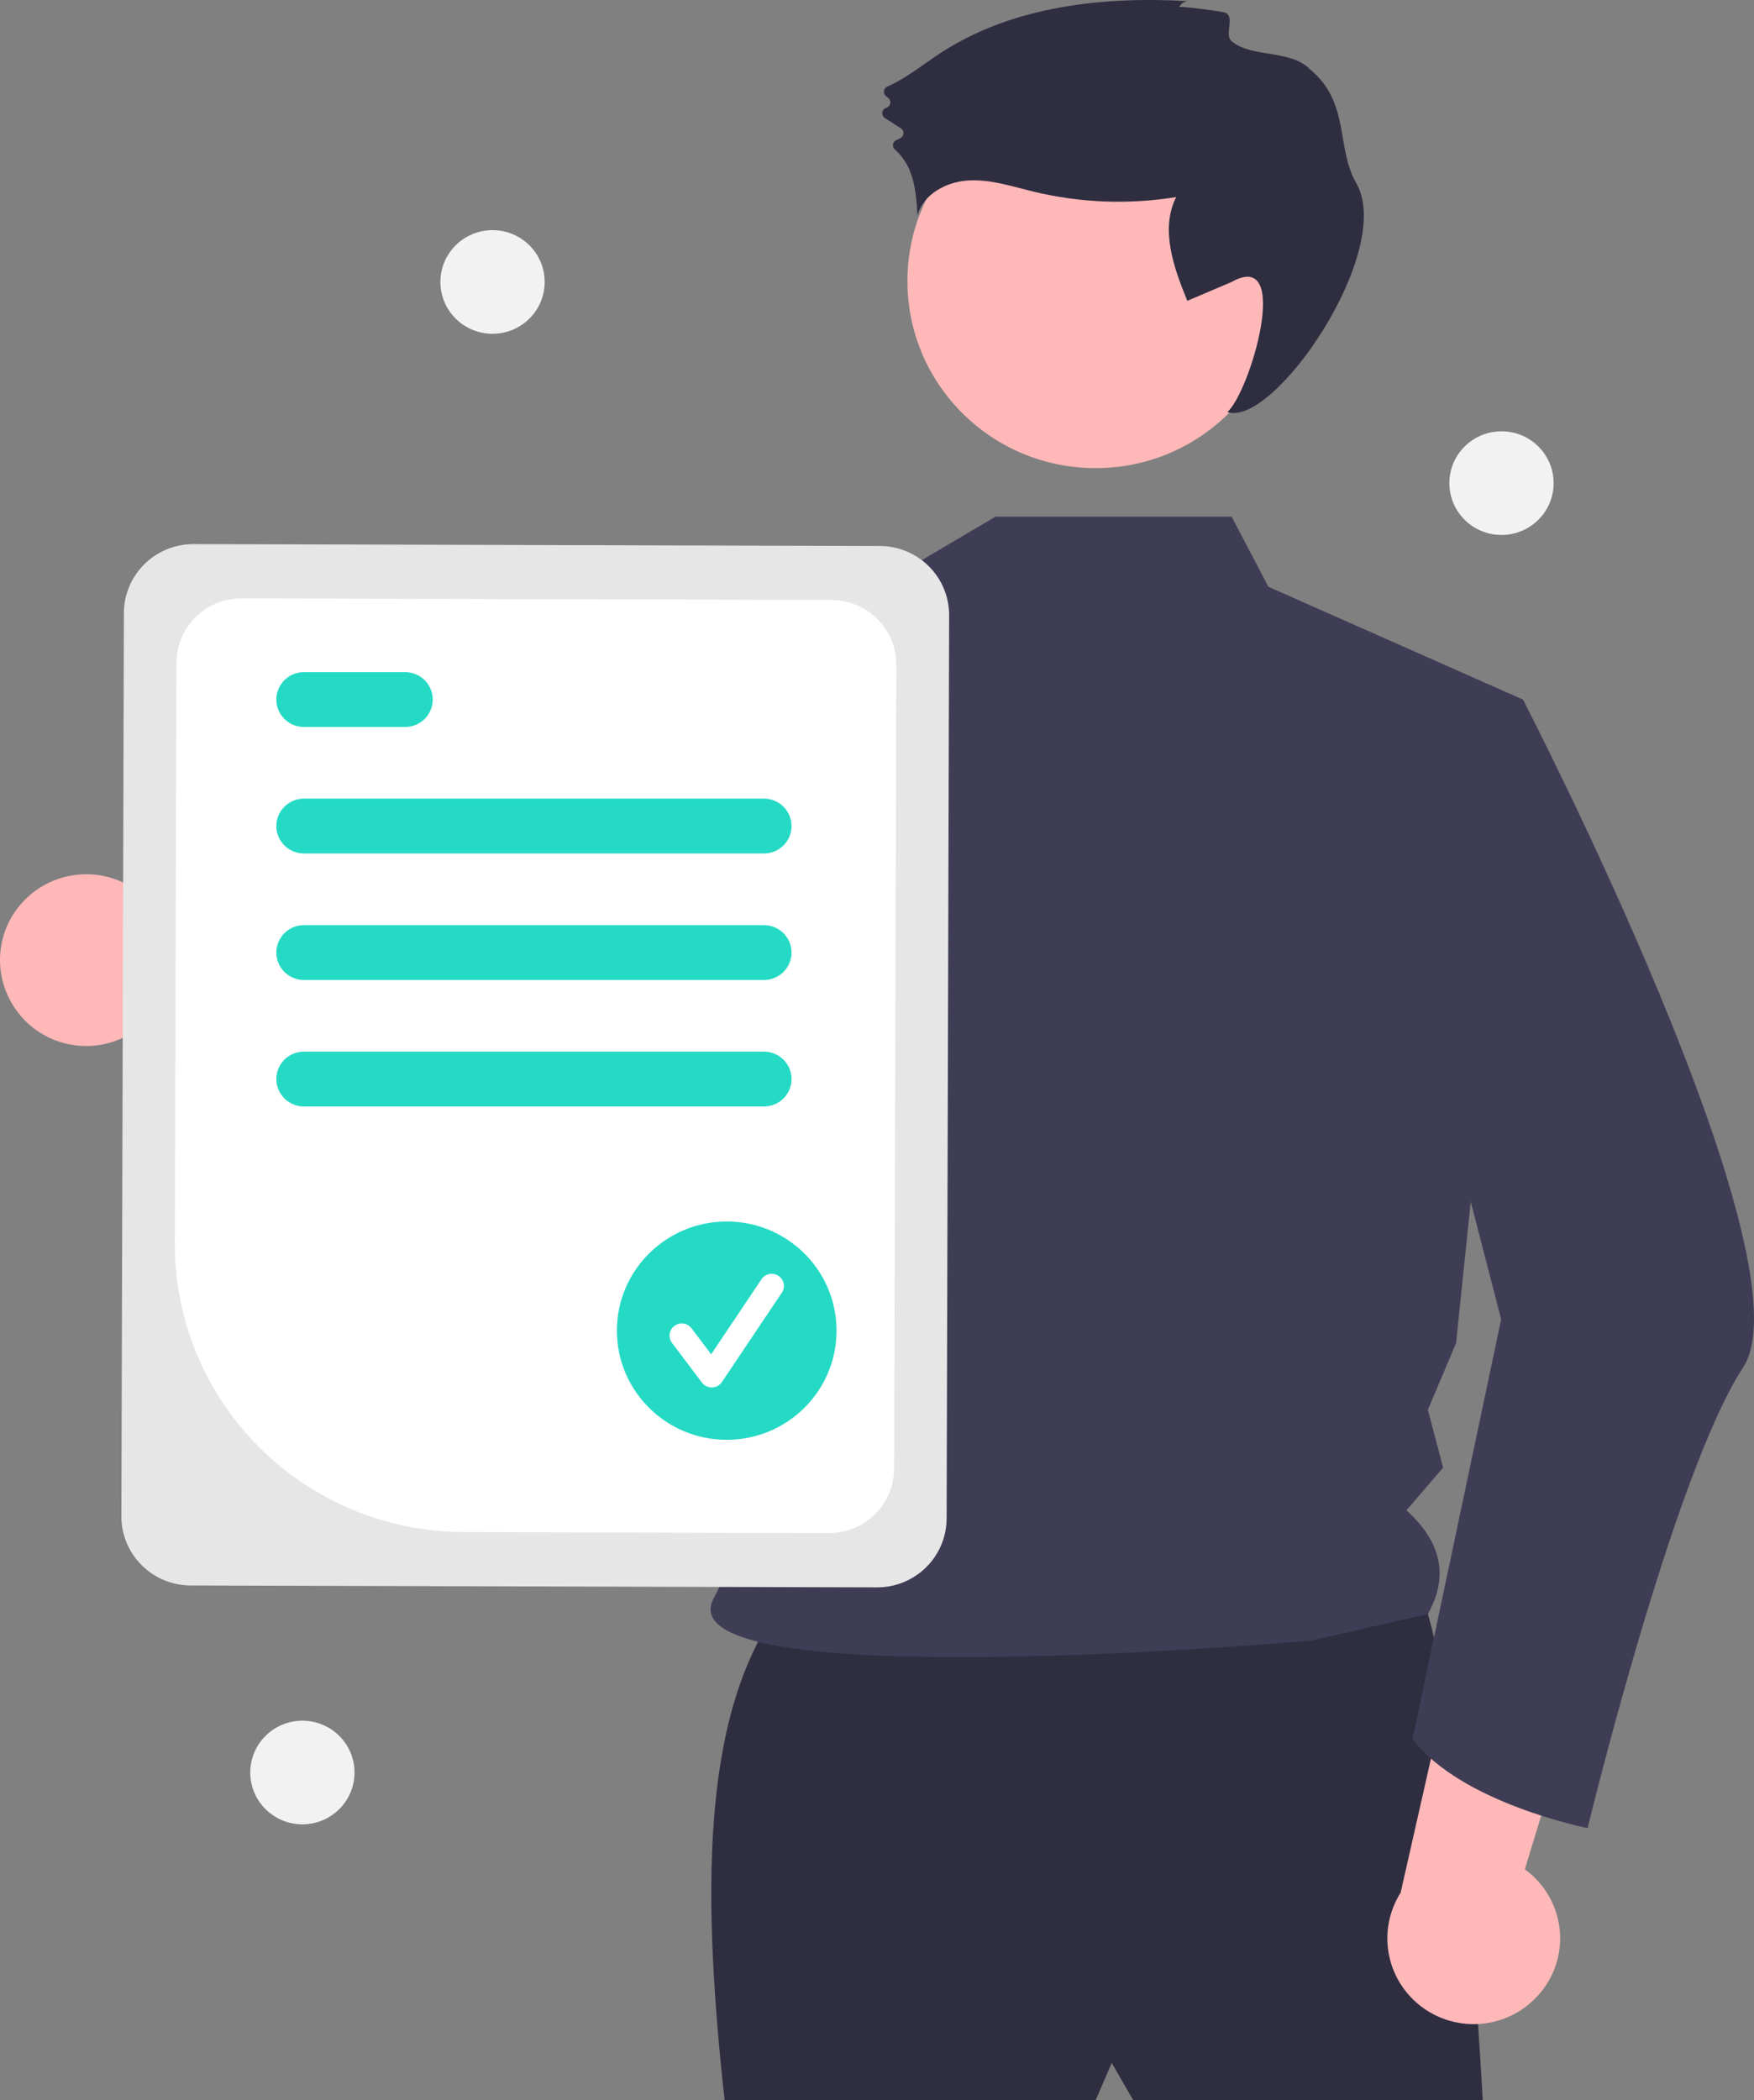 <svg width="152" height="182" viewBox="0 0 152 182" fill="none" xmlns="http://www.w3.org/2000/svg">
<rect x="0" y="0" width="152" height="182" fill="#808080" stroke="none"/>
<g clip-path="url(#clip0_1_830)">
<path d="M1.087 87.048C1.645 87.975 2.401 88.769 3.302 89.374C4.203 89.979 5.226 90.381 6.3 90.55C7.373 90.72 8.471 90.654 9.516 90.356C10.561 90.058 11.528 89.536 12.348 88.827L35.272 101.894L34.418 88.272L12.78 77.951C11.49 76.661 9.768 75.886 7.941 75.773C6.114 75.66 4.309 76.217 2.868 77.338C1.427 78.459 0.449 80.067 0.121 81.857C-0.207 83.646 0.136 85.493 1.087 87.048Z" fill="#FFB8B8"/>
<path d="M67.453 139.395C60.653 148.854 60.897 164.68 62.794 182H94.944L96.342 178.758L98.206 182H128.492C128.492 182 126.163 138.006 121.969 136.616C117.775 135.227 67.453 139.395 67.453 139.395Z" fill="#2F2E41"/>
<path d="M94.944 40.567C103.951 40.567 111.252 33.31 111.252 24.358C111.252 15.406 103.951 8.15 94.944 8.15C85.937 8.15 78.636 15.406 78.636 24.358C78.636 33.31 85.937 40.567 94.944 40.567Z" fill="#FFB8B8"/>
<path d="M106.731 44.772L109.92 50.847L131.978 60.62L126.18 116.389L123.74 122.164L125.058 127.179L121.879 130.88C125.07 133.75 125.476 136.754 123.74 139.861L113.582 142.174C113.582 142.174 57.102 147.165 61.862 138.469C67.063 128.967 68.387 100.905 56.906 85.909C47.158 73.178 54.642 56.658 54.642 56.658L77.763 49.79L86.267 44.772L106.731 44.772Z" fill="#3F3D56"/>
<path d="M102.184 0.615C102.261 0.454 102.384 0.32 102.538 0.229C102.693 0.138 102.871 0.095 103.05 0.105C95.584 -0.339 87.719 0.526 81.473 4.615C79.96 5.606 78.533 6.788 76.886 7.506C76.809 7.541 76.741 7.595 76.691 7.663C76.641 7.731 76.609 7.811 76.599 7.896C76.588 7.98 76.6 8.065 76.633 8.143C76.666 8.221 76.718 8.29 76.786 8.342L76.966 8.483C77.038 8.538 77.093 8.612 77.124 8.697C77.156 8.781 77.165 8.872 77.148 8.961C77.131 9.05 77.091 9.132 77.03 9.199C76.97 9.266 76.892 9.316 76.805 9.342C76.715 9.369 76.634 9.422 76.573 9.493C76.511 9.565 76.472 9.652 76.459 9.745C76.445 9.838 76.459 9.933 76.499 10.018C76.538 10.104 76.601 10.176 76.68 10.227L78.067 11.118C78.136 11.162 78.194 11.223 78.234 11.294C78.274 11.366 78.295 11.447 78.296 11.529C78.296 11.611 78.276 11.692 78.237 11.765C78.197 11.837 78.14 11.899 78.071 11.943C77.954 12.015 77.83 12.078 77.703 12.129C77.623 12.159 77.552 12.208 77.498 12.273C77.443 12.338 77.406 12.415 77.39 12.498C77.374 12.581 77.38 12.667 77.408 12.747C77.435 12.827 77.483 12.899 77.546 12.955C78.146 13.486 78.606 14.155 78.887 14.904C79.349 16.097 79.432 17.398 79.51 18.674C79.987 16.832 82.01 15.748 83.921 15.638C85.832 15.527 87.695 16.154 89.555 16.604C93.605 17.583 97.811 17.744 101.925 17.077C100.528 19.864 101.707 23.187 102.893 26.069L106.731 24.433C112.003 21.476 108.331 33.987 106.36 35.704C110.384 37.091 120.916 21.701 117.528 15.864C115.765 12.827 117.017 8.911 113.551 6.031C111.853 4.254 108.462 5.043 106.731 3.567C106.05 2.985 107.088 1.43 106.152 1.091C105.841 0.979 102.236 0.502 102.184 0.615Z" fill="#2F2E41"/>
<path d="M74.561 51.359C71.568 64.564 63.893 95.394 56.106 101.841C55.612 102.305 55.02 102.652 54.373 102.858C27.002 109.485 18.232 92.581 18.232 92.581C18.232 92.581 25.567 89.028 25.753 82.084L40.546 86.645L53.441 57.804L55.338 56.045L55.349 56.035L74.561 51.359Z" fill="#3F3D56"/>
<path d="M132.92 173.293C133.703 172.545 134.312 171.634 134.704 170.626C135.095 169.618 135.259 168.537 135.185 167.459C135.111 166.381 134.799 165.332 134.273 164.387C133.746 163.442 133.018 162.622 132.139 161.987L139.812 136.854L126.646 140.735L121.378 164.007C120.402 165.546 120.028 167.388 120.327 169.182C120.626 170.977 121.576 172.601 122.999 173.745C124.422 174.89 126.217 175.476 128.046 175.393C129.874 175.31 131.608 174.563 132.92 173.293Z" fill="#FFB8B8"/>
<path d="M125.897 59.214L131.978 60.62C131.978 60.62 157.115 109.229 151.058 118.49C145.001 127.752 137.58 158.416 137.58 158.416C137.58 158.416 126.605 156.248 122.411 150.691L130.09 114.323L122.169 83.758L125.897 59.214Z" fill="#3F3D56"/>
<path d="M10.519 131.396L10.737 53.109C10.743 51.525 11.382 50.007 12.512 48.89C13.643 47.773 15.173 47.147 16.767 47.149L76.255 47.313C77.849 47.319 79.376 47.954 80.5 49.077C81.624 50.201 82.254 51.722 82.252 53.306L82.033 131.593C82.027 133.178 81.389 134.695 80.258 135.812C79.128 136.93 77.598 137.556 76.003 137.553L16.515 137.389C14.921 137.383 13.394 136.749 12.27 135.625C11.146 134.502 10.516 132.981 10.519 131.396Z" fill="#E6E6E6"/>
<path d="M15.148 107.763L15.288 57.433C15.294 55.949 15.892 54.528 16.951 53.481C18.009 52.435 19.442 51.849 20.936 51.851L72.06 51.992C73.554 51.998 74.983 52.592 76.036 53.644C77.089 54.696 77.679 56.121 77.677 57.605L77.482 127.269C77.477 128.753 76.879 130.175 75.82 131.221C74.761 132.267 73.328 132.854 71.835 132.851L40.164 132.764C33.513 132.738 27.144 130.091 22.454 125.404C17.765 120.717 15.137 114.373 15.148 107.763Z" fill="white"/>
<path d="M66.202 73.959H26.338C25.704 73.959 25.095 73.709 24.647 73.263C24.198 72.817 23.946 72.212 23.946 71.582C23.946 70.951 24.198 70.347 24.647 69.901C25.095 69.455 25.704 69.204 26.338 69.204H66.202C66.837 69.204 67.445 69.455 67.894 69.901C68.342 70.347 68.594 70.951 68.594 71.582C68.594 72.212 68.342 72.817 67.894 73.263C67.445 73.709 66.837 73.959 66.202 73.959Z" fill="#25DAC5"/>
<path d="M35.108 62.997H26.338C25.704 62.997 25.095 62.747 24.647 62.301C24.198 61.855 23.946 61.251 23.946 60.62C23.946 59.989 24.198 59.385 24.647 58.939C25.095 58.493 25.704 58.243 26.338 58.243H35.108C35.742 58.243 36.351 58.493 36.8 58.939C37.248 59.385 37.5 59.989 37.5 60.62C37.5 61.251 37.248 61.855 36.8 62.301C36.351 62.747 35.742 62.997 35.108 62.997Z" fill="#25DAC5"/>
<path d="M66.202 84.921H26.338C25.704 84.921 25.095 84.67 24.647 84.224C24.198 83.778 23.946 83.174 23.946 82.543C23.946 81.913 24.198 81.308 24.647 80.862C25.095 80.417 25.704 80.166 26.338 80.166H66.202C66.837 80.166 67.445 80.417 67.894 80.862C68.342 81.308 68.594 81.913 68.594 82.543C68.594 83.174 68.342 83.778 67.894 84.224C67.445 84.67 66.837 84.921 66.202 84.921Z" fill="#25DAC5"/>
<path d="M66.202 95.882H26.338C25.704 95.882 25.095 95.632 24.647 95.186C24.198 94.74 23.946 94.135 23.946 93.505C23.946 92.875 24.198 92.27 24.647 91.824C25.095 91.378 25.704 91.128 26.338 91.128H66.202C66.837 91.128 67.445 91.378 67.894 91.824C68.342 92.27 68.594 92.875 68.594 93.505C68.594 94.135 68.342 94.74 67.894 95.186C67.445 95.632 66.837 95.882 66.202 95.882Z" fill="#25DAC5"/>
<path d="M62.977 124.766C68.233 124.766 72.494 120.531 72.494 115.307C72.494 110.083 68.233 105.848 62.977 105.848C57.721 105.848 53.459 110.083 53.459 115.307C53.459 120.531 57.721 124.766 62.977 124.766Z" fill="#25DAC5"/>
<path d="M61.678 120.23C61.514 120.23 61.352 120.192 61.205 120.119C61.058 120.046 60.93 119.939 60.831 119.809L58.235 116.368C58.151 116.257 58.091 116.132 58.056 115.998C58.021 115.864 58.014 115.724 58.033 115.587C58.053 115.451 58.099 115.319 58.17 115.2C58.241 115.081 58.335 114.977 58.446 114.894C58.557 114.811 58.684 114.751 58.819 114.716C58.954 114.682 59.094 114.674 59.232 114.694C59.369 114.714 59.502 114.76 59.621 114.831C59.741 114.901 59.846 114.995 59.929 115.105L61.628 117.356L65.99 110.852C66.067 110.737 66.166 110.637 66.282 110.56C66.398 110.483 66.527 110.429 66.664 110.402C66.8 110.374 66.941 110.374 67.078 110.401C67.215 110.427 67.344 110.481 67.46 110.558C67.576 110.634 67.676 110.733 67.753 110.848C67.831 110.963 67.885 111.093 67.912 111.228C67.939 111.364 67.939 111.504 67.911 111.64C67.884 111.775 67.83 111.904 67.752 112.019L62.559 119.761C62.465 119.901 62.339 120.017 62.191 120.098C62.043 120.18 61.877 120.225 61.708 120.229C61.698 120.23 61.688 120.23 61.678 120.23Z" fill="white"/>
<path d="M42.682 28.924C45.178 28.924 47.2 26.913 47.2 24.433C47.2 21.953 45.178 19.943 42.682 19.943C40.187 19.943 38.164 21.953 38.164 24.433C38.164 26.913 40.187 28.924 42.682 28.924Z" fill="#F2F2F2"/>
<path d="M26.205 158.086C28.7 158.086 30.723 156.076 30.723 153.596C30.723 151.116 28.7 149.106 26.205 149.106C23.71 149.106 21.687 151.116 21.687 153.596C21.687 156.076 23.71 158.086 26.205 158.086Z" fill="#F2F2F2"/>
<path d="M130.118 46.357C132.613 46.357 134.636 44.346 134.636 41.866C134.636 39.386 132.613 37.376 130.118 37.376C127.623 37.376 125.6 39.386 125.6 41.866C125.6 44.346 127.623 46.357 130.118 46.357Z" fill="#F2F2F2"/>
</g>
<defs>
<clipPath id="clip0_1_830">
<rect width="152" height="182" fill="white"/>
</clipPath>
</defs>
</svg>
